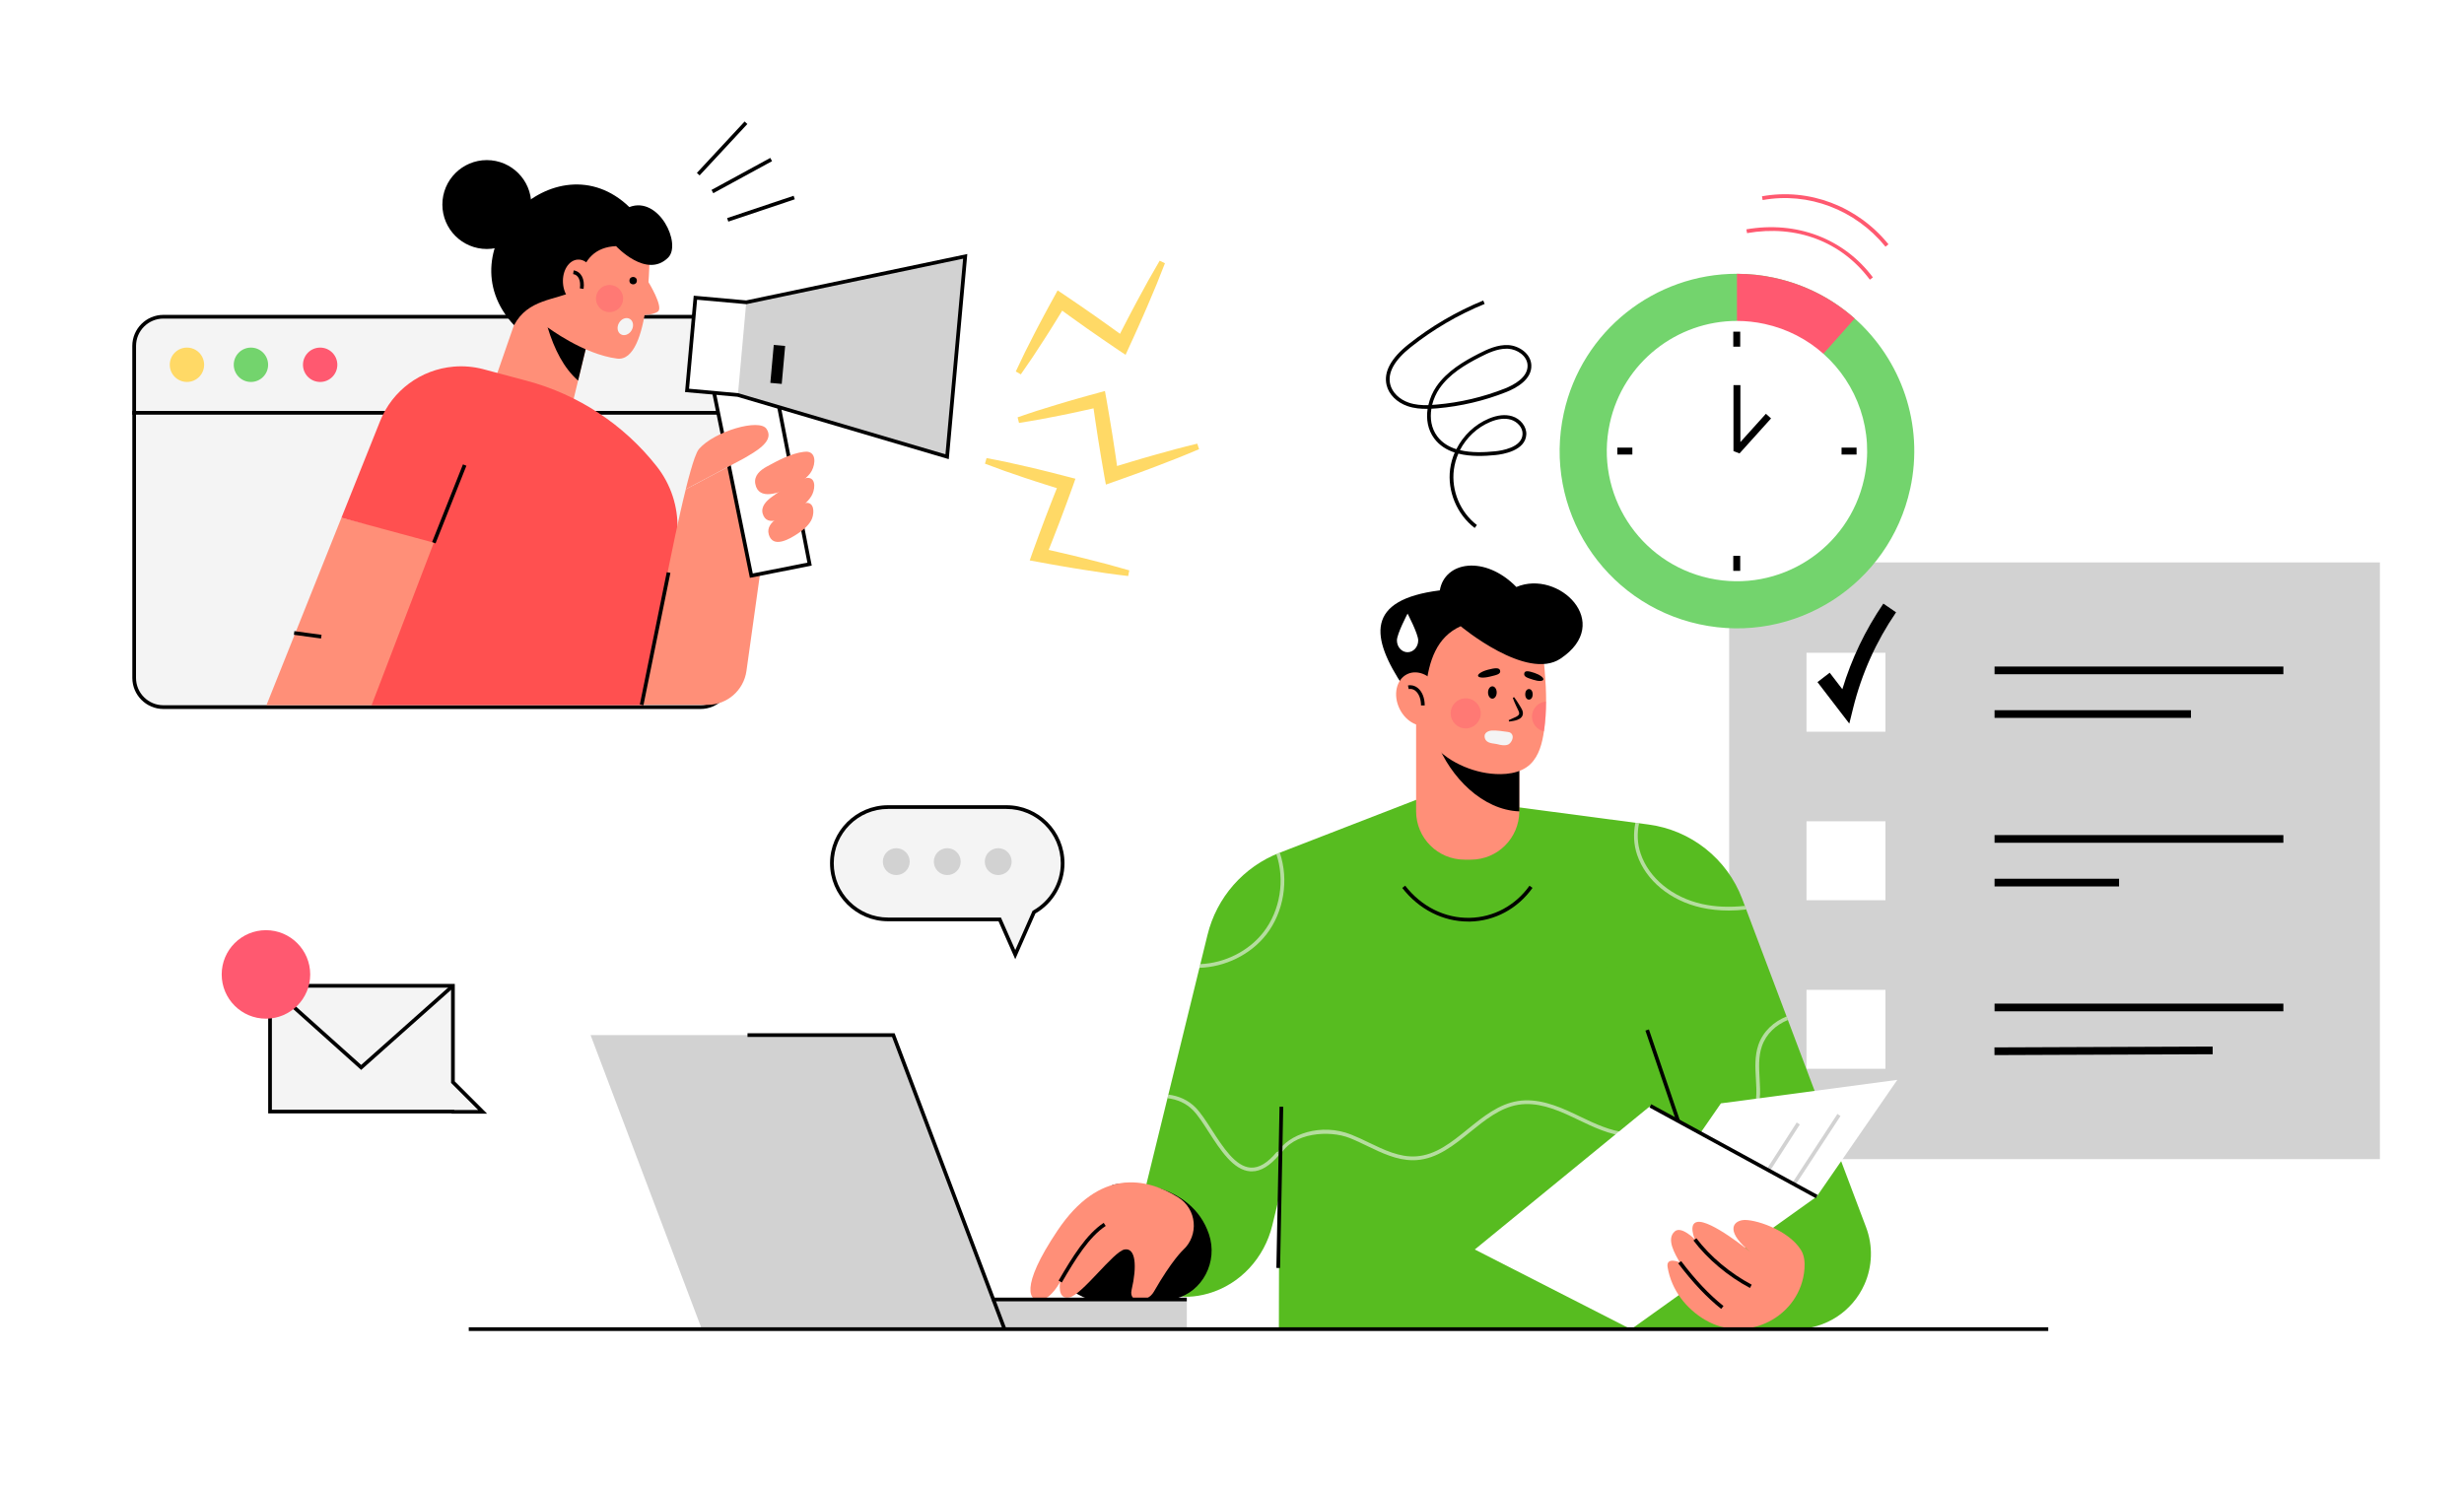 <?xml version="1.0" encoding="UTF-8"?>
<svg id="_Слой_1" data-name="Слой 1" xmlns="http://www.w3.org/2000/svg" viewBox="0 0 750 453">
  <defs>
    <style>
      .cls-1 {
        fill: #ffd966;
      }

      .cls-2 {
        fill: #f4f4f4;
      }

      .cls-3 {
        fill: #fff;
      }

      .cls-4 {
        opacity: .4;
      }

      .cls-4, .cls-5 {
        fill: #ff5970;
      }

      .cls-6 {
        opacity: .6;
      }

      .cls-7 {
        fill: #ff8f78;
      }

      .cls-8 {
        fill: #57bc20;
      }

      .cls-9 {
        fill: #73d46d;
      }

      .cls-10 {
        fill: #d2d2d2;
      }

      .cls-11 {
        fill: #ff5050;
      }
    </style>
  </defs>
  <rect class="cls-3" width="750" height="453"/>
  <g>
    <g>
      <rect class="cls-10" x="526.33" y="171.22" width="198.07" height="181.66"/>
      <rect class="cls-3" x="549.87" y="198.73" width="24.03" height="24.03"/>
      <rect class="cls-3" x="549.87" y="250.03" width="24.03" height="24.03"/>
      <rect class="cls-3" x="549.87" y="301.34" width="24.03" height="24.03"/>
      <g>
        <rect x="607.11" y="202.92" width="87.91" height="2.34"/>
        <rect x="607.11" y="216.21" width="59.78" height="2.34"/>
      </g>
      <g>
        <rect x="607.11" y="254.23" width="87.91" height="2.34"/>
        <rect x="607.11" y="267.52" width="37.9" height="2.34"/>
      </g>
      <g>
        <rect x="607.11" y="305.54" width="87.91" height="2.34"/>
        <rect x="607.11" y="318.68" width="66.42" height="2.34" transform="translate(-1.25 2.52) rotate(-.22)"/>
      </g>
      <path d="m562.89,220.28l-9.68-12.62,3.72-2.86,3.85,5.02c2.8-9.28,6.99-18.02,12.48-26.06l3.87,2.65c-6.07,8.88-10.47,18.69-13.06,29.14l-1.17,4.72Z"/>
    </g>
    <g>
      <g>
        <g>
          <path class="cls-2" d="m222.14,105.32c0-4.91-3.98-8.9-8.9-8.9H49.73c-4.91,0-8.9,3.98-8.9,8.9v20.36h181.3v-20.36Z"/>
          <path d="m222.7,126.24H40.27v-20.92c0-5.22,4.24-9.46,9.46-9.46h163.51c5.22,0,9.46,4.24,9.46,9.46v20.92Zm-181.3-1.13h180.17v-19.79c0-4.6-3.74-8.33-8.33-8.33H49.74c-4.6,0-8.33,3.74-8.33,8.33v19.79Z"/>
        </g>
        <g>
          <path class="cls-2" d="m40.84,125.68v80.7c0,4.91,3.98,8.9,8.9,8.9h163.51c4.91,0,8.9-3.98,8.9-8.9v-80.7H40.84Z"/>
          <path d="m213.24,215.84H49.74c-5.22,0-9.46-4.24-9.46-9.46v-81.26h182.43v81.26c0,5.22-4.24,9.46-9.46,9.46ZM41.4,126.24v80.13c0,4.6,3.74,8.33,8.33,8.33h163.51c4.6,0,8.33-3.74,8.33-8.33v-80.13H41.4Z"/>
        </g>
        <circle class="cls-1" cx="56.91" cy="111.05" r="5.23" transform="translate(-.47 .24) rotate(-.24)"/>
        <circle class="cls-9" cx="76.38" cy="111.05" r="5.23"/>
        <circle class="cls-5" cx="97.45" cy="111.05" r="5.23"/>
      </g>
      <g>
        <g>
          <rect x="209.13" y="44.64" width="21.35" height="1.13" transform="translate(37.06 175.44) rotate(-47.1)"/>
          <rect x="220.95" y="62.97" width="21.35" height="1.13" transform="translate(-8.18 77.03) rotate(-18.56)"/>
          <rect x="215.6" y="52.87" width="20.37" height="1.13" transform="translate(1.96 114.57) rotate(-28.59)"/>
        </g>
        <g>
          <g>
            <polygon class="cls-7" points="181.58 92.62 179.48 101.31 175.96 115.86 173.06 127.87 150.42 116.33 160.44 87.47 181.58 92.62"/>
            <path d="m179.48,101.31l-3.52,14.56c-4.33-3.8-7.22-9.48-9.28-16.22l12.8,1.66Z"/>
            <circle cx="148.18" cy="62.27" r="13.53"/>
            <path class="cls-7" d="m197.72,76.39s.39,34.08-9.88,32.78c-10.27-1.3-21.16-9.53-21.16-9.53l-3.29-22.91,15.33-6.47,19,6.13Z"/>
            <path d="m176.45,85.05c1.35-6.2,4.81-9.85,11.07-10.12,0,0,9.25,10.04,15.84,3.51,4.19-4.15-2.78-18.88-11.8-15.4-22.42-21.66-56.87,12.68-35.09,35.97,4.22-8.01,12.44-7.55,18.67-10.52l1.31-3.44Z"/>
            <path class="cls-7" d="m181.17,85.53c.23,3.75-1.78,6.93-4.49,7.1-2.71.17-5.09-2.74-5.32-6.5-.23-3.75,1.78-6.93,4.49-7.1,2.71-.17,5.09,2.74,5.32,6.5Z"/>
            <path class="cls-7" d="m197.22,85.61s4.9,7.89,3.03,9.24c-1.87,1.35-6.03,1.04-6.03,1.04l3-10.28Z"/>
            <path d="m177.63,87.95l-1.12-.16c.34-2.41-.46-4.12-2.06-4.35l.16-1.12c2.24.32,3.45,2.58,3.02,5.62Z"/>
            <circle cx="192.72" cy="85.44" r="1.13"/>
            <path class="cls-2" d="m192.26,100.54c-.75,1.3-2.22,1.85-3.28,1.24-1.06-.61-1.32-2.16-.57-3.46.75-1.3,2.22-1.85,3.28-1.24,1.06.61,1.32,2.16.57,3.46Z"/>
            <circle class="cls-4" cx="185.54" cy="90.88" r="4.14" transform="translate(-20.03 70.24) rotate(-20.36)"/>
          </g>
          <g>
            <polygon class="cls-7" points="136.91 165.77 118.21 214.69 81.1 214.69 103.93 157.61 136.91 165.77"/>
            <path class="cls-11" d="m206.21,161.1h0c-.04,1.63-.23,3.26-.56,4.87l-9.97,48.72h-82.57l18.94-49.48-28.12-7.6,11.77-29.42c1.86-4.66,4.95-8.58,8.83-11.45,3.88-2.87,8.54-4.69,13.53-5.12,3.06-.27,6.14,0,9.11.79l13.22,3.53c15.65,4.18,29.52,13.33,39.53,26.07,4.3,5.47,6.49,12.23,6.29,19.08Z"/>
            <rect x="124.02" y="152.82" width="25.44" height="1.13" transform="translate(-56.28 223.87) rotate(-68.34)"/>
            <rect x="93.1" y="189.11" width="1.13" height="8.35" transform="translate(-110.5 259.97) rotate(-82.24)"/>
          </g>
          <g>
            <path class="cls-7" d="m233.3,160.68l-6.09,43.57c-.83,5.92-5.89,10.33-11.87,10.33h-20.06s8.05-42.14,11.79-58.62h0c.58-2.51,1.12-4.86,1.66-6.99l16.3-8.65c.87-.46,1.69-.89,2.44-1.34l5.84,21.72Z"/>
            <g>
              <polygon class="cls-3" points="246.42 171.73 228.69 175.25 214.21 103.89 234.55 111.81 246.42 171.73"/>
              <polygon points="228.25 175.91 215.17 111.68 216.28 111.45 229.13 174.58 245.76 171.29 233.79 109.7 234.9 109.48 247.08 172.18 228.25 175.91"/>
            </g>
            <g>
              <polygon class="cls-10" points="288.28 139.04 219.82 118.88 221.07 105.02 222.16 93 293.79 78.04 288.28 139.04"/>
              <rect class="cls-3" x="210.36" y="91.28" width="15.54" height="28.33" transform="translate(10.37 -19.19) rotate(5.16)"/>
              <rect x="234.99" y="105.14" width="3.48" height="11.6" transform="translate(10.94 -20.84) rotate(5.16)"/>
              <path d="m288.78,139.78l-64.34-18.99-15.93-1.43,2.65-29.34,15.96,1.44,67.31-14.13-5.64,62.45Zm-79.05-21.44l14.92,1.35,63.13,18.62,5.38-59.56-65.98,13.85-15-1.35-2.45,27.09Z"/>
            </g>
            <g>
              <path class="cls-7" d="m229.9,147.32c-.47-2.55,1.52-4.18,3.43-5.24,3.48-1.92,7.5-4.04,11.28-4.52.59-.08,1.2-.1,1.74.09,2.37.85,1.62,4.66.24,6.46-1.55,2.01-3.86,3.3-5.97,4.3-3.19,1.51-9.74,4.19-10.72-1.1Z"/>
              <path class="cls-7" d="m232.15,156.38c-.6-2.15,1.08-3.86,2.73-5.07,3-2.19,6.47-4.63,9.83-5.62.53-.15,1.07-.27,1.57-.18,2.19.39,1.77,3.81.66,5.58-1.25,1.98-3.24,3.45-5.08,4.63-2.76,1.79-8.47,5.1-9.71.64Z"/>
              <path class="cls-7" d="m234,162.68c-.6-2.08.82-3.62,2.23-4.67,2.57-1.92,5.55-4.05,8.49-4.79.46-.12.94-.19,1.38-.08,1.95.49,1.7,3.73.77,5.36-1.04,1.82-2.74,3.1-4.32,4.13-2.38,1.55-7.31,4.38-8.56.06Z"/>
            </g>
            <path class="cls-7" d="m227.46,138.96c-.75.45-1.57.88-2.44,1.34l-16.3,8.65c1.01-4.07,1.95-7.38,2.74-9.59h0c.49-1.33.92-2.24,1.3-2.67,4.69-5.41,18.39-9.37,20.55-6.13,1.89,2.84-.62,5.39-5.86,8.39Z"/>
            <rect x="178.83" y="193.87" width="41.12" height="1.13" transform="translate(-30.88 351.07) rotate(-78.5)"/>
          </g>
        </g>
        <g>
          <path class="cls-1" d="m354.59,80.14c-1.66,4.35-3.43,8.65-5.28,12.91-.9,2.14-1.87,4.25-2.8,6.38-.93,2.13-1.92,4.23-2.88,6.34l-1.02,2.25-2.14-1.42c-3.23-2.14-6.38-4.4-9.57-6.59l-4.73-3.37c-1.58-1.12-3.15-2.25-4.71-3.41l3.08-.68c-1.11,1.81-2.18,3.64-3.32,5.43-1.13,1.8-2.23,3.61-3.4,5.39-2.28,3.58-4.64,7.12-7.1,10.6l-1.53-.88c1.78-3.87,3.67-7.68,5.63-11.45.96-1.9,1.98-3.76,2.97-5.64.98-1.88,2.03-3.73,3.04-5.59l1.09-2,1.99,1.32c1.61,1.07,3.21,2.17,4.8,3.27l4.77,3.31c3.14,2.26,6.33,4.46,9.44,6.77l-3.16.82c1.06-2.07,2.08-4.15,3.17-6.2,1.08-2.05,2.13-4.12,3.25-6.16,2.19-4.1,4.44-8.16,6.81-12.17l1.59.77Z"/>
          <path class="cls-1" d="m364.41,135.07c-4.53,1.08-9.02,2.29-13.48,3.57-2.24.62-4.46,1.3-6.69,1.95-2.23.65-4.44,1.36-6.66,2.04l2.79,1.7c-.5-3.84-1.14-7.66-1.7-11.49l-.94-5.73c-.31-1.91-.63-3.82-.98-5.73l-.43-2.35-2.2.61c-2.04.57-4.1,1.1-6.13,1.7-2.04.59-4.08,1.16-6.11,1.79-4.07,1.21-8.12,2.5-12.14,3.92l.43,1.71c4.21-.65,8.39-1.42,12.55-2.27,2.09-.4,4.16-.87,6.23-1.31,2.08-.43,4.14-.93,6.21-1.39l-2.63-1.74c.25,1.92.53,3.84.83,5.75l.87,5.74c.64,3.82,1.22,7.65,1.92,11.46l.47,2.53,2.32-.83c2.19-.78,4.38-1.53,6.56-2.34,2.18-.81,4.36-1.58,6.53-2.43,4.35-1.64,8.67-3.35,12.95-5.19l-.55-1.67Z"/>
          <path class="cls-1" d="m343.74,173.64c-4.47-1.31-8.96-2.5-13.47-3.61-2.25-.58-4.51-1.09-6.77-1.63-2.26-.55-4.53-1.03-6.79-1.54l1.57,2.86c1.47-3.58,2.83-7.21,4.24-10.82l2.04-5.44c.68-1.81,1.35-3.63,1.99-5.46l.79-2.26-2.21-.57c-2.06-.53-4.1-1.08-6.17-1.58-2.06-.5-4.12-1.03-6.19-1.49-4.13-.97-8.29-1.87-12.48-2.64l-.48,1.7c3.98,1.53,7.99,2.94,12.02,4.28,2.01.69,4.04,1.31,6.06,1.97,2.02.66,4.05,1.25,6.08,1.88l-1.42-2.82c-.74,1.79-1.45,3.59-2.14,5.4l-2.1,5.42c-1.34,3.63-2.75,7.24-4.03,10.9l-.85,2.42,2.43.44c2.28.41,4.56.86,6.85,1.23,2.29.38,4.57.8,6.87,1.14,4.59.74,9.19,1.41,13.81,1.94l.35-1.73Z"/>
        </g>
      </g>
    </g>
    <g>
      <g>
        <path class="cls-8" d="m567.5,391.03c-1.84,4.13-4.81,7.53-8.44,9.89-3.64,2.36-7.96,3.69-12.47,3.69h-16.13l-57.39-36.73-81.46-12.67-4.35,17.85c-2.4,9.84-9.71,17.92-19.44,20.72-4.15,1.19-8.19,1.34-11.27.32l-22.95-3.01,14.3-26.33,19.63-80.09c2.78-11.45,10.99-20.82,21.98-25.07l45.08-17.47,67.18,8.88c12.95,1.72,23.91,10.42,28.53,22.64l37.71,99.99c2.12,5.63,1.94,11.88-.51,17.39Z"/>
        <path d="m338.51,360.82c4.15-1.55,24.06-1,29.46,14.87,2.88,8.47-2,17.59-10.18,19.67-30.25,7.69-52.6-7.92-19.27-34.54Z"/>
        <polygon class="cls-8" points="389.46 304.2 389.27 404.63 532.58 404.63 496.1 293.67 389.46 304.2"/>
        <g class="cls-6">
          <path class="cls-2" d="m497.79,250.49c-.66,3.16-.56,6.55.52,9.74,2.65,7.84,10.14,14,19.57,16.09,2.65.59,5.4.88,8.32.88,1.71,0,3.49-.11,5.32-.32l-.42-1.1c-4.71.5-8.98.32-12.98-.56-9.04-2-16.22-7.88-18.74-15.35-1.03-3.03-1.12-6.24-.48-9.24l-1.11-.15Z"/>
          <path class="cls-2" d="m385.43,284.52c5.38-6.9,6.93-16.65,4.12-24.93h-.04c-.34.15-.67.3-1.01.44,2.66,7.91,1.18,17.21-3.96,23.8-4.53,5.81-11.82,9.38-19.18,9.68l-.28,1.13c7.8-.23,15.54-3.97,20.35-10.12Z"/>
          <path class="cls-2" d="m389.46,351.45l-.74-.42c.04-.07.09-.13.13-.2l-.2-.17c-2.81,3.39-5.43,4.97-7.98,4.8-4.6-.28-8.43-6.22-11.81-11.47-1.7-2.63-3.3-5.12-4.9-6.77-2.21-2.28-5.23-3.63-8.34-3.98l-.27,1.1c2.91.29,5.74,1.55,7.8,3.67,1.52,1.57,3.1,4.01,4.76,6.6,3.53,5.47,7.52,11.68,12.69,11.99.14,0,.28.01.42.01,2.78,0,5.55-1.69,8.44-5.16Z"/>
          <path class="cls-2" d="m543.8,309.45c-3.83,1.56-7.16,4.48-8.6,8.71-1.13,3.34-.93,6.91-.73,10.36.06.99.11,1.97.14,2.95.22,8.46-3.36,12.74-11.26,13.48-4.1.39-8.26-.23-12.28-.83l-.17,1.12c3.2.48,6.48.97,9.79.97.92,0,1.84-.04,2.76-.12,8.5-.8,12.52-5.58,12.29-14.63-.03-.99-.08-1.99-.14-2.98-.19-3.34-.39-6.8.68-9.93,1.32-3.88,4.38-6.58,7.92-8.03l-.39-1.04Z"/>
          <path class="cls-2" d="m389.46,351.45l.24.14c3.88-6.85,14.95-7.6,21.17-5.12,1.79.71,3.6,1.59,5.35,2.43,4.4,2.12,8.95,4.31,13.84,4.31.34,0,.69-.01,1.04-.03,6.36-.41,11.47-4.55,16.41-8.56,4.49-3.64,9.14-7.41,14.67-8.3,5.59-.9,11.18,1.26,16.39,3.72.63.3,1.26.6,1.89.9,4.63,2.22,9.41,4.52,14.6,4.95l.09-1.12c-4.98-.42-9.67-2.67-14.21-4.85-.63-.3-1.27-.61-1.9-.91-5.38-2.54-11.17-4.75-17.05-3.81-5.83.93-10.6,4.8-15.2,8.53-5.02,4.07-9.77,7.92-15.77,8.31-4.99.33-9.73-1.96-14.31-4.17-1.77-.85-3.6-1.73-5.43-2.46-9.21-3.66-19.13-.1-22.44,5.41-.04.07-.09.13-.13.2l.74.42Z"/>
        </g>
        <rect x="509.64" y="312.14" width="1.13" height="54.84" transform="translate(-82.23 182.61) rotate(-18.81)"/>
        <rect x="365" y="360.9" width="49.1" height="1.13" transform="translate(20.54 743.88) rotate(-88.88)"/>
        <path d="m446.9,280.55c-7.71,0-15.01-3.71-20.08-10.23l.89-.69c4.96,6.38,12.1,9.95,19.66,9.79,7.22-.15,13.85-3.71,18.18-9.77l.92.66c-4.54,6.36-11.49,10.09-19.07,10.25-.16,0-.33,0-.49,0Z"/>
      </g>
      <g>
        <path class="cls-7" d="m358.6,364.51c5.7,3.52,6.43,11.53,1.49,16.05h0s-3.39,3.1-8.88,12.7c-2,3.48-7.74,3.57-6.77-.56,1.69-7.23,1.26-12.89-2.12-12.32s-12.83,13.73-16.78,14.58-2.82-4.8-2.82-4.8c0,0-2.54,5.08-5.92,5.64s-6.68-3.63,5.08-21.16c12.83-19.14,27.02-16.12,36.74-10.13Z"/>
        <path d="m323.2,390.43l-.98-.57c4.23-7.29,8.47-14.12,13.72-17.58l.62.94c-5.05,3.33-9.2,10.04-13.36,17.21Z"/>
      </g>
      <g>
        <polygon class="cls-3" points="552.97 364.29 577.51 328.75 523.82 335.9 514.27 349.71 552.97 364.29"/>
        <g>
          <rect class="cls-10" x="537.84" y="350.75" width="28.33" height="1.13" transform="translate(-44.18 620.92) rotate(-56.81)"/>
          <rect class="cls-10" x="530.05" y="350.89" width="22.46" height="1.13" transform="translate(-47.02 616.79) rotate(-57.27)"/>
        </g>
        <polygon class="cls-3" points="502.34 336.67 552.97 364.29 496.46 404.68 448.9 380.39 502.34 336.67"/>
        <rect x="527.09" y="321.65" width="1.13" height="57.67" transform="translate(-32.7 645.87) rotate(-61.39)"/>
      </g>
      <g>
        <path class="cls-7" d="m519.08,401.85c12.59,7.43,29.03-.97,30.17-15.55.17-2.13-.08-4.14-1.04-5.71-3.82-6.27-14.59-9.68-17.86-9.13-3.27.55-4.77,3.82,2.45,9.68,0,0-12.13-9.95-16.22-9.13-2.78.56-.68,5.32-.68,5.32,0,0-4.09-4.23-6.13-2.45-2.72,2.36.14,6.95,1.5,9.41,0,0-4.24-1.81-3.68,1.5,1.21,7.14,5.79,12.72,11.49,16.08Z"/>
        <path d="m532.66,392.1c-6.66-3.52-12.93-8.78-17.21-14.45l.9-.68c4.18,5.54,10.32,10.68,16.84,14.13l-.53,1Z"/>
        <path d="m523.89,398.47c-4.37-3.48-8.65-8.01-13.07-13.86l.9-.68c4.37,5.78,8.58,10.24,12.88,13.66l-.7.88Z"/>
      </g>
      <g>
        <path class="cls-7" d="m462.45,217.61v29.4c-.03,8.13-6.62,14.7-14.75,14.7h-1.91c-8.15,0-14.75-6.6-14.75-14.75v-29.35h31.41Z"/>
        <path d="m462.45,219.53v27.48c-11.14-.41-20.94-10.27-25.21-21.29l25.21-6.19Z"/>
        <path class="cls-7" d="m470.6,213.58c-.01,2.91-.18,5.81-.59,8.69-.02.12-.03.25-.06.37-.53,3.57-1.47,7.45-4.15,10.01-3.08,2.95-8.05,3.31-12.07,2.87-7.02-.76-15.12-4.63-18.92-10.83l-.89-25.21,5.76-14.82,29.42,10.17c.51,3.09.84,6.22,1.08,9.33.26,3.11.44,6.27.43,9.42Z"/>
        <path d="m433.99,209.51c.91-8.45,3.38-15.62,10.62-18.87,0,0,20.04,16.77,30.37,9.88,16.37-10.91-.59-27.28-13.42-21.82-9.6-9.79-21.82-7.81-23.3,1.03-22.74,2.86-21.08,14.3-11.06,29.34l6.78.44Z"/>
        <ellipse class="cls-7" cx="432.01" cy="212.84" rx="6.69" ry="8.44" transform="translate(-49.57 208.64) rotate(-25.73)"/>
        <path d="m433.66,214.77h-1.13c0-1.95-.62-3.58-1.69-4.45-.62-.51-1.33-.69-2.05-.54l-.23-1.1c1.05-.22,2.11.06,2.99.77,1.34,1.09,2.11,3.03,2.11,5.33Z"/>
        <path d="m460.87,212.25c.52.67.97,1.37,1.41,2.08.23.35.44.71.65,1.07.19.34.46.76.57,1.28.13.51.02,1.2-.37,1.64-.37.43-.82.66-1.25.82-.86.33-1.7.4-2.51.53l-.15-.42c.77-.41,1.58-.67,2.25-1.02.33-.18.63-.38.79-.6.16-.21.18-.42.13-.72-.14-.57-.66-1.39-.96-2.14-.35-.76-.69-1.53-.96-2.33l.39-.2Z"/>
        <ellipse cx="454.25" cy="210.82" rx="1.32" ry="1.88"/>
        <ellipse cx="465.39" cy="211.38" rx="1.13" ry="1.61"/>
        <path class="cls-2" d="m460.44,224.35c.02,1-.78,2.09-1.46,2.35-1.06.39-2.25.12-3.3-.16-1.02-.27-3.17-.1-3.69-1.75-.6-1.9,1.41-2.39,2.24-2.4,1.54-.03,3.07.2,4.6.42.37.05.75.11,1.08.39.37.32.53.73.53,1.15Z"/>
        <path d="m456.59,204.07c.38,1.21-1.23,1.44-3.08,1.91-1.85.47-3.47.38-3.62-.2-.15-.58,1.23-1.44,3.08-1.91,1.85-.47,3.33-.73,3.62.2Z"/>
        <path d="m463.97,204.93c-.28,1.18,1.11,1.47,2.71,2,1.6.53,2.99.5,3.1-.07.11-.57-1.11-1.47-2.71-2-1.6-.53-2.88-.84-3.1.07Z"/>
        <circle class="cls-4" cx="446.14" cy="217.17" r="4.58"/>
        <path class="cls-4" d="m470.6,213.58c-.01,2.91-.18,5.81-.59,8.69-.02.12-.03.25-.06.37-2.08-.44-3.64-2.28-3.64-4.49,0-2.43,1.9-4.42,4.29-4.57Z"/>
        <path class="cls-3" d="m431.68,194.96c0-1.99-3.24-8.16-3.24-8.16,0,0-3.24,6.17-3.24,8.16s1.45,3.6,3.24,3.6,3.24-1.61,3.24-3.6Z"/>
      </g>
      <path d="m448.85,160.72c-5.4-4.13-8.33-11.15-7.46-17.89.23-1.75.71-3.46,1.4-5.06-2.43-.79-4.63-2.12-6.24-4.29-2-2.69-2.47-5.94-2.01-9.02-2.01.04-4.12-.14-6.1-.82-3.26-1.11-5.71-3.56-6.38-6.38-.96-4,1.3-8.2,6.71-12.49,6.91-5.48,14.55-9.94,22.7-13.28l.43,1.04c-8.06,3.29-15.61,7.71-22.43,13.12-5.03,3.99-7.16,7.81-6.31,11.35.59,2.45,2.75,4.59,5.65,5.58,1.92.66,3.95.81,5.95.76.47-2.1,1.36-4.07,2.45-5.67,3.18-4.65,8.3-7.66,12.88-10,2.68-1.37,5.8-2.81,9.08-2.61,3.19.2,6.76,2.57,6.94,6.05.24,4.45-4.67,7.07-7.62,8.24-6.74,2.67-13.82,4.33-21.04,4.96-.57.05-1.15.09-1.76.12-.47,2.87-.07,5.9,1.78,8.39,1.48,1.99,3.53,3.21,5.82,3.93,2.07-4.12,5.59-7.52,9.88-9.31,2.64-1.1,5.02-1.34,7.07-.73,2.6.78,4.47,3.18,4.34,5.57-.26,4.96-7.22,6.04-9.34,6.25-3.39.34-7.58.52-11.34-.43-.68,1.55-1.15,3.2-1.37,4.89-.82,6.35,1.94,12.96,7.02,16.85l-.69.9Zm-4.47-23.68c3.55.86,7.51.67,10.73.35,1.9-.19,8.12-1.12,8.33-5.19.11-2.15-1.74-3.88-3.54-4.43-1.8-.54-3.92-.31-6.31.69-3.97,1.66-7.24,4.77-9.21,8.57Zm14.15-30.88c-2.79,0-5.55,1.28-7.94,2.5-4.68,2.39-9.43,5.21-12.46,9.63-.97,1.42-1.76,3.14-2.22,4.98.48-.03.95-.06,1.42-.11,7.11-.62,14.08-2.26,20.72-4.88,2.67-1.06,7.11-3.39,6.91-7.13-.15-2.86-3.18-4.81-5.89-4.98-.18-.01-.37-.02-.55-.02Z"/>
    </g>
    <g>
      <path class="cls-9" d="m581.42,148.82c-6.35,29.12-35.1,47.58-64.22,41.22-29.12-6.34-47.58-35.09-41.22-64.21,5.5-25.26,27.87-42.5,52.72-42.48,3.79,0,7.64.4,11.5,1.25,9.37,2.05,17.65,6.42,24.34,12.36,14.09,12.54,21.19,32.12,16.89,51.86Z"/>
      <path class="cls-5" d="m564.54,96.96l-35.84,40.37v-53.97c3.79,0,7.64.4,11.5,1.25,9.37,2.05,17.65,6.42,24.34,12.36Z"/>
      <g>
        <path class="cls-5" d="m569.15,85.14c-8.7-11.63-22.33-16.79-37.38-14.17l-.2-1.15c15.27-2.66,29.67,2.81,38.51,14.63l-.94.7Z"/>
        <path class="cls-5" d="m573.91,75.1c-9.16-11.28-23.49-16.72-37.39-14.19l-.21-1.15c14.34-2.6,29.08,2.99,38.51,14.61l-.91.74Z"/>
      </g>
      <path class="cls-3" d="m567.41,145.76c-4.65,21.38-25.77,34.93-47.14,30.28-21.38-4.66-34.93-25.77-30.28-47.15,4.04-18.55,20.47-31.21,38.71-31.19,2.79,0,5.6.3,8.44.92,6.88,1.5,12.95,4.7,17.87,9.08,10.35,9.2,15.57,23.58,12.4,38.07Z"/>
      <polygon points="529.48 138.04 527.64 137.33 527.64 117.25 529.75 117.25 529.75 134.58 537.51 125.97 539.08 127.38 529.48 138.04"/>
      <g>
        <rect x="527.58" y="100.97" width="2.11" height="4.57"/>
        <rect x="527.58" y="169.22" width="2.11" height="4.57"/>
      </g>
      <g>
        <rect x="492.29" y="136.27" width="4.57" height="2.11"/>
        <rect x="560.54" y="136.27" width="4.57" height="2.11"/>
      </g>
    </g>
    <g>
      <g>
        <g>
          <polygon class="cls-2" points="137.86 329.44 137.86 300.11 82.19 300.11 82.19 338.41 137.84 338.41 137.86 338.48 146.89 338.48 137.86 329.44"/>
          <path d="m148.25,339.04h-10.8l-.02-.07h-55.8v-39.43h56.8v29.67l9.83,9.83Zm-9.98-1.13h7.26l-8.23-8.23v-29.01h-54.54v37.17h55.49l.02.07Z"/>
        </g>
        <polygon points="109.93 325.72 81.81 300.53 82.57 299.69 109.93 324.2 137.48 299.69 138.23 300.53 109.93 325.72"/>
      </g>
      <circle class="cls-5" cx="80.95" cy="296.65" r="13.47"/>
    </g>
    <g>
      <g>
        <path class="cls-2" d="m323.44,262.8c0-9.44-7.65-17.1-17.1-17.1h-36.04c-9.44,0-17.1,7.65-17.1,17.1s7.65,17.1,17.1,17.1h33.99l4.73,10.73,5.7-12.94c5.2-2.93,8.71-8.5,8.71-14.89Z"/>
        <path d="m309.03,292.03l-5.1-11.57h-33.62c-9.74,0-17.66-7.92-17.66-17.66s7.92-17.66,17.66-17.66h36.04c9.74,0,17.66,7.92,17.66,17.66,0,6.29-3.38,12.13-8.84,15.29l-6.15,13.94Zm-38.72-45.76c-9.12,0-16.53,7.42-16.53,16.53s7.42,16.53,16.53,16.53h34.36l4.36,9.9,5.26-11.94.16-.09c5.2-2.93,8.43-8.45,8.43-14.4,0-9.12-7.42-16.53-16.53-16.53h-36.04Z"/>
      </g>
      <g>
        <circle class="cls-10" cx="272.81" cy="262.31" r="4.09"/>
        <circle class="cls-10" cx="288.33" cy="262.31" r="4.09"/>
        <circle class="cls-10" cx="303.84" cy="262.31" r="4.09"/>
      </g>
    </g>
    <g>
      <rect class="cls-10" x="291.85" y="395.61" width="69.4" height="9.03"/>
      <polygon class="cls-10" points="305.77 404.63 213.61 404.63 179.76 315.11 271.91 315.11 305.77 404.63"/>
      <polygon points="305.24 404.83 271.52 315.67 227.53 315.67 227.53 314.55 272.3 314.55 306.29 404.43 305.24 404.83"/>
      <rect x="302" y="395.04" width="59.24" height="1.13"/>
    </g>
    <rect x="142.68" y="404.07" width="480.77" height="1.13"/>
  </g>
</svg>